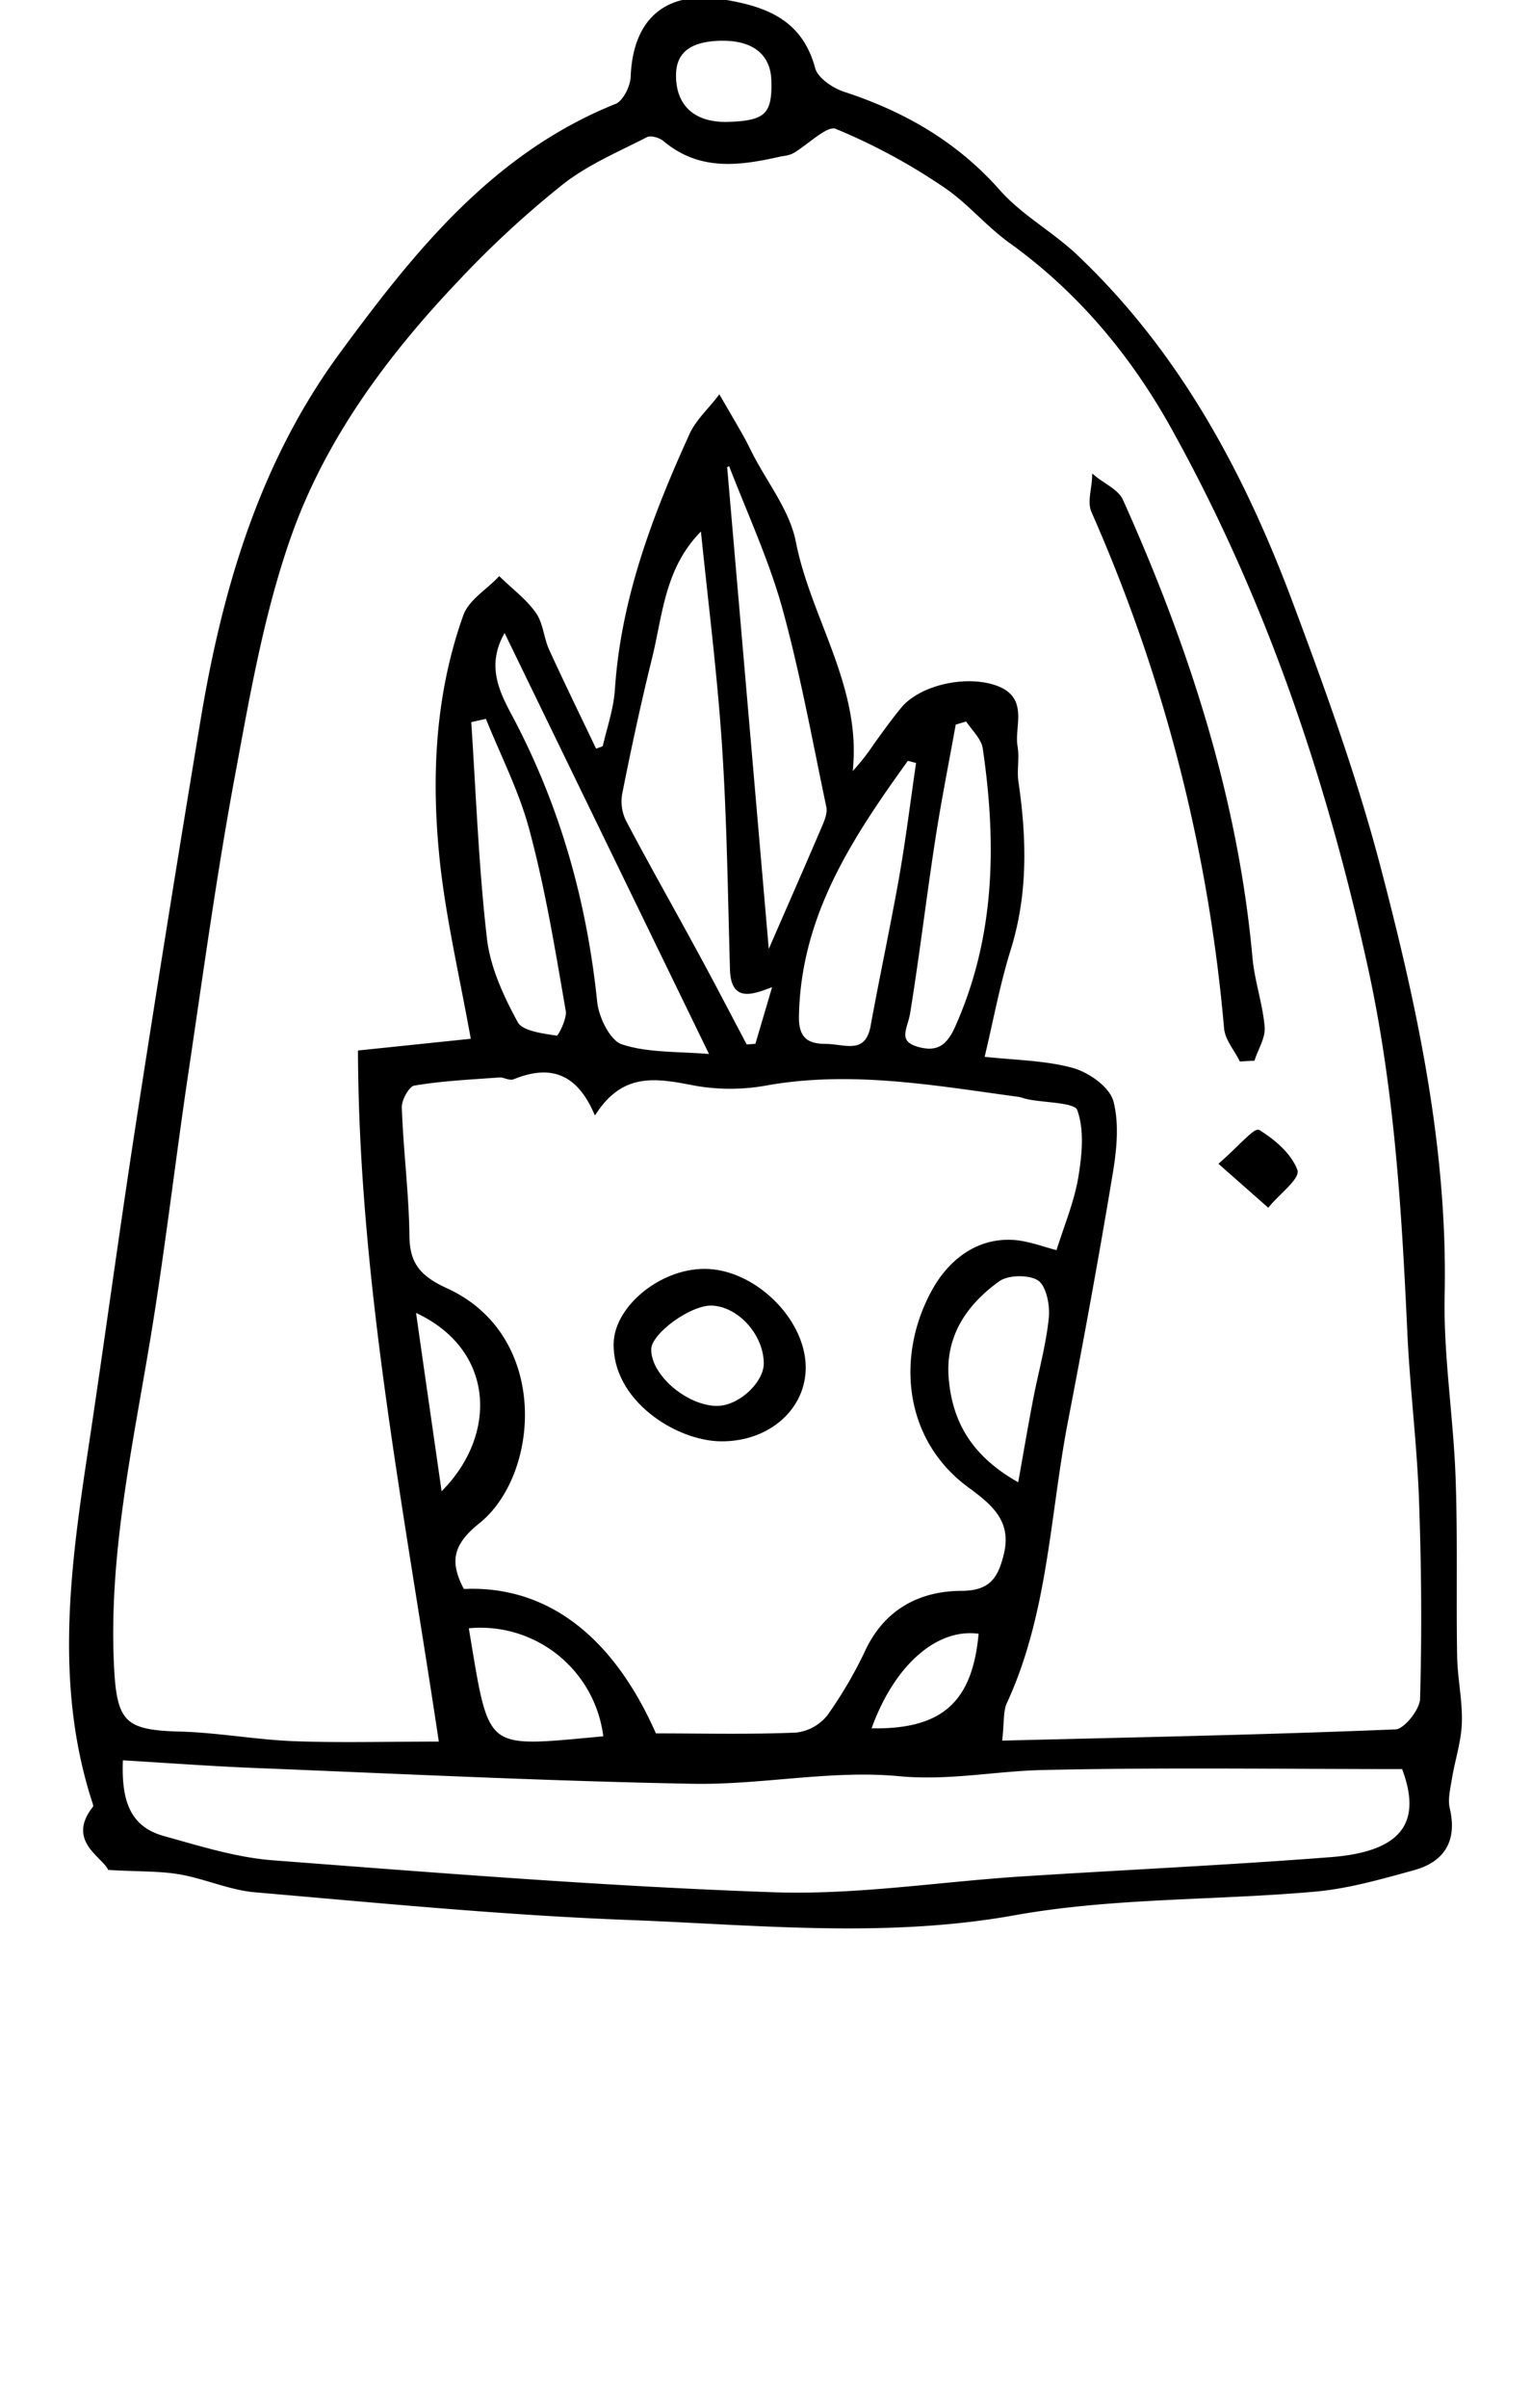 <svg xmlns="http://www.w3.org/2000/svg" id="defaultmascot" viewBox="0 0 311.55 539.85" preserveAspectRatio="xMidYMid meet" x="0px" y="0px" width="70px" height="110px"><title>logo black</title><g data-name="Layer 2"><g data-name="Layer 1"><path d="M8.6,418.79c-1.72-3.08-9-6.32-3.29-13.45.32-.39-.17-1.5-.4-2.25-8.14-25.94-4.57-51.95-.63-78,3.64-24.12,6.89-48.3,10.61-72.4q7.09-45.93,14.72-91.8c4.9-29.18,13.27-57.26,31.05-81.43,16.69-22.69,34.24-44.71,61.7-55.72,1.85-.74,3.57-4.22,3.66-6.49.5-12.91,7.79-19,20.51-16.83,9.3,1.56,17.1,4.46,19.91,15,.63,2.37,4.14,4.77,6.82,5.64,13.52,4.42,25.24,11.15,34.81,22,5,5.62,12,9.39,17.45,14.6,22.8,21.64,37.27,48.64,48.11,77.64,7.24,19.36,14.33,38.89,19.58,58.85,8.26,31.45,15.16,63.22,14.46,96.2-.29,13.58,1.95,27.21,2.45,40.84.49,13.37.12,26.77.35,40.15.08,5,1.22,10,1.06,14.91-.13,4.16-1.53,8.28-2.21,12.44-.37,2.29-1,4.76-.48,6.92,1.64,7-1.13,11.43-7.67,13.23-7.28,2-14.68,4.14-22.16,4.8-22.45,2-45.31,1.33-67.36,5.29-29,5.2-57.74,2.16-86.53,1.06-28-1.06-55.89-3.8-83.8-6.2-5.67-.48-11.14-3-16.81-4C20,419,15.24,419.16,8.6,418.79Zm199.73-28c30.66-.77,59.79-1.33,88.9-2.54,2.16-.09,5.84-4.69,5.92-7.28.43-14.93.3-29.9-.24-44.83-.45-12.32-2-24.59-2.59-36.9-1.28-27.77-2.89-55.19-8.95-82.75C282,174,268.32,133.67,247.28,95.83,238.13,79.39,226.2,65.09,210.73,54c-5.29-3.82-9.56-9.12-15-12.66A134.13,134.13,0,0,0,171.65,28.4c-2.27-.88-6.61,3.64-10,5.59a8.15,8.15,0,0,1-2.3.55c-9.12,2.08-18.11,3.49-26.17-3.31-1-.84-3.17-1.46-4.17-.95-6.51,3.33-13.43,6.25-19.1,10.73A223.25,223.25,0,0,0,86.4,62.74c-16,16.85-29.85,35.56-37.56,57.43-6.06,17.18-9.23,35.48-12.57,53.49-4.08,21.91-7.1,44-10.38,66.08-3,20-5.29,40.05-8.58,60-4.11,24.88-9.62,49.57-8.16,75,.68,11.78,3.11,13.68,15.05,14,8.6.22,17.16,1.83,25.76,2.16,10.35.39,20.73.09,33.09.09-7.84-52.47-18-103.39-18.22-155l25.4-2.64c-2.56-14.29-5.58-27.05-7-40-2-18.65-1.18-37.33,5.2-55.21,1.16-3.25,5-5.53,7.61-8.26,2.64,2.57,5.71,4.85,7.8,7.81,1.59,2.26,1.7,5.5,2.9,8.11,3.48,7.62,7.16,15.13,10.77,22.69l2.16-.79c1-4.35,2.52-8.66,2.81-13.06,1.34-20.3,8.41-38.88,16.69-57.1,1.39-3.05,4.09-5.5,6.19-8.23,1.63,2.82,3.29,5.63,4.89,8.46.78,1.37,1.47,2.79,2.18,4.19,3.34,6.53,8.32,12.73,9.67,19.65,3.46,17.65,15.36,33.28,12.56,52.71a48.1,48.1,0,0,0,5.83-7.19c2-2.76,4-5.55,6.14-8.15,4.17-5,14.55-7.23,21.13-4.66s3.29,8.58,4.08,13.09c.45,2.56-.19,5.3.19,7.89,1.84,12.61,2.18,25-1.7,37.47-2.46,7.87-3.92,16-6,24.62,7.29.81,14,.84,20.2,2.52,3.46.93,8,4.11,8.83,7.14,1.34,5.1.68,11-.22,16.36-3.09,18.57-6.49,37.09-10.06,55.58-4,21-4.42,42.83-13.64,62.74C208.58,383.68,208.87,386.21,208.33,390.75Zm-77.49-1.64c10.8,0,21.35.27,31.86-.18a11,11,0,0,0,7.37-4.09,95.84,95.84,0,0,0,8.71-14.94c4.31-8.85,11.89-12.7,20.95-12.75,6.62,0,8.68-3.09,10-8.58,1.93-7.77-2.89-11.67-8.12-15.5-14.67-10.76-15.93-29.57-7.9-43.85,3.43-6.09,9.28-11.07,17.24-10.77,3.53.13,7,1.57,10.46,2.41,1.83-5.89,4.11-11.26,5.05-16.86.84-5.08,1.41-10.85-.3-15.4-.77-2-7.45-1.83-11.44-2.66-.77-.16-1.52-.47-2.3-.57-18.66-2.53-37.25-5.89-56.24-2.57a45.12,45.12,0,0,1-15.76.16c-8.38-1.57-16.36-3.48-22.83,6.08-4.12-9.13-10.41-10.85-18.44-7.58-.83.34-2.06-.5-3.07-.42-6.44.48-12.93.76-19.27,1.85-1.37.23-3.21,3.52-3.14,5.35.32,9.66,1.6,19.3,1.71,29,.07,6.6,3.07,9.44,8.79,12.06,22.77,10.47,20.39,41.17,7.07,51.82-6.55,5.24-6.73,9.48-3.45,15.63C106.21,355.83,121.11,366.9,130.84,389.11ZM11.1,394.16c-.41,8.87,1.12,15.67,9.58,18,8.08,2.24,16.27,4.82,24.55,5.45,37.4,2.85,74.81,5.85,112.28,7.16,18.52.65,37.16-2.34,55.75-3.54,23.13-1.49,46.28-2.54,69.38-4.33,14.46-1.12,21.77-6.72,16.33-20.74-27,0-54-.41-81.08.21-10.69.24-21,2.43-32.15,1.38-15.27-1.45-30.94,2-46.4,1.7-32.63-.61-65.24-2.22-97.86-3.53C31.55,395.53,21.63,394.78,11.1,394.16ZM151.27,234.71l2.62-.2c1.27-4.31,2.55-8.61,4.13-14-5.29,2-9.51,3.91-9.72-3.22-.48-16.79-.68-33.61-1.8-50.37-1.09-16.31-3.18-32.55-4.82-48.82-9,8.47-9.38,19.39-11.88,29.5s-4.68,20.26-6.7,30.45a10.3,10.3,0,0,0,1,6.32c5.12,9.73,10.57,19.29,15.81,28.95C143.8,220.43,147.5,227.59,151.27,234.71Zm-7.34,2.18c-15.88-32.65-31-63.78-46.65-96C91.94,149.3,96,156,99,161.68c10.39,19.86,16.21,40.82,18.51,63,.37,3.62,3,9,5.85,9.94C129.36,236.62,136.15,236.21,143.93,236.89Zm4-133-1.29.5c3.19,36.94,6.38,73.87,9.54,110.39,4.34-10,8.62-19.69,12.8-29.46.59-1.38,1.23-3.09.94-4.46-3.16-15-5.9-30.19-10-45C156.85,125,152,114.53,147.9,103.88Zm42.22,66.82-2.64-.69c-12.52,17.39-24.33,35-24.73,57.88-.08,5.06,2.19,6.64,6.49,6.66,4.11,0,9.29,2.6,10.59-4.48,2.07-11.32,4.5-22.58,6.5-33.91C187.82,187.72,188.87,179.19,190.12,170.7ZM93.34,160.6l-4.12.92c1.1,16.33,1.67,32.72,3.55,48.95.76,6.55,3.77,13.11,7,19,1.24,2.22,6,2.75,9.31,3.27.5.09,2.71-4.19,2.37-6.14-2.32-13.41-4.51-26.9-8-40C101.16,177.6,96.8,169.22,93.34,160.6Zm107.68.58-3,.9c-1.56,8.71-3.31,17.4-4.65,26.14-2,12.95-3.54,26-5.64,38.9-.54,3.31-3.08,6.62,2.19,8.1,4.6,1.28,7-.53,8.95-5,9-20.24,9.27-41.23,6.14-62.55C204.65,165.36,202.39,163.34,201,161.18Zm11.83,171.94c1.34-7.5,2.33-13.37,3.46-19.22,1.18-6.15,2.92-12.24,3.54-18.44.28-2.93-.6-7.37-2.59-8.74-2.16-1.48-7.11-1.42-9.3.14-7.34,5.24-12.32,12.45-11.59,22C197.16,319.17,201.86,327.15,212.85,333.12ZM88.62,364.64c4.87,29,3.25,27.67,31.31,25.12A28.28,28.28,0,0,0,88.62,364.64Zm-11.88-71.1c2.1,14.81,4,27.91,6,41.86C96.42,322.5,96.09,302,76.74,293.54ZM147.2,27.83c8.76-.21,10.63-2,10.39-9.81-.2-6.51-5-10-13.47-9.3-4.62.4-8.84,2.19-8.92,8C135.1,23.92,139.58,28,147.2,27.83ZM178.88,388c16.74.49,23.93-6,25.25-22.11C194.24,364.21,184.12,372.9,178.88,388Z" stroke="black" fill="black"/><path d="M262.51,237.49c-1.15-2.32-3.13-4.56-3.34-7a365.07,365.07,0,0,0-29.78-115.85c-.91-2.06.06-4.94.16-7.45,2.06,1.69,5.06,3,6,5.13,14.69,32.71,25.73,66.48,29,102.46.47,5.2,2.27,10.28,2.73,15.48.21,2.27-1.38,4.72-2.15,7.08Z" stroke="black" fill="black"/><path d="M258.17,260.94c3.89-3.43,7.51-7.57,8.24-7.11,3.35,2.11,6.9,5.11,8.23,8.61.59,1.54-3.91,5-6.11,7.64Z" stroke="black" fill="black"/><path d="M142.09,285c10.82,0,22,10.75,22.21,21.34.16,9.22-7.85,16.38-18.44,16.33-10-.05-24.07-9.11-23.65-21.61C122.47,293.22,132.31,285,142.09,285Zm2.8,30.72c5.11.05,11.16-5.56,11-10.23-.17-6.65-6-13-12.13-13.26-4.93-.18-14,6.36-14.12,10.2C129.44,308.43,137.73,315.66,144.89,315.74Z" stroke="black" fill="black"/></g></g></svg>
